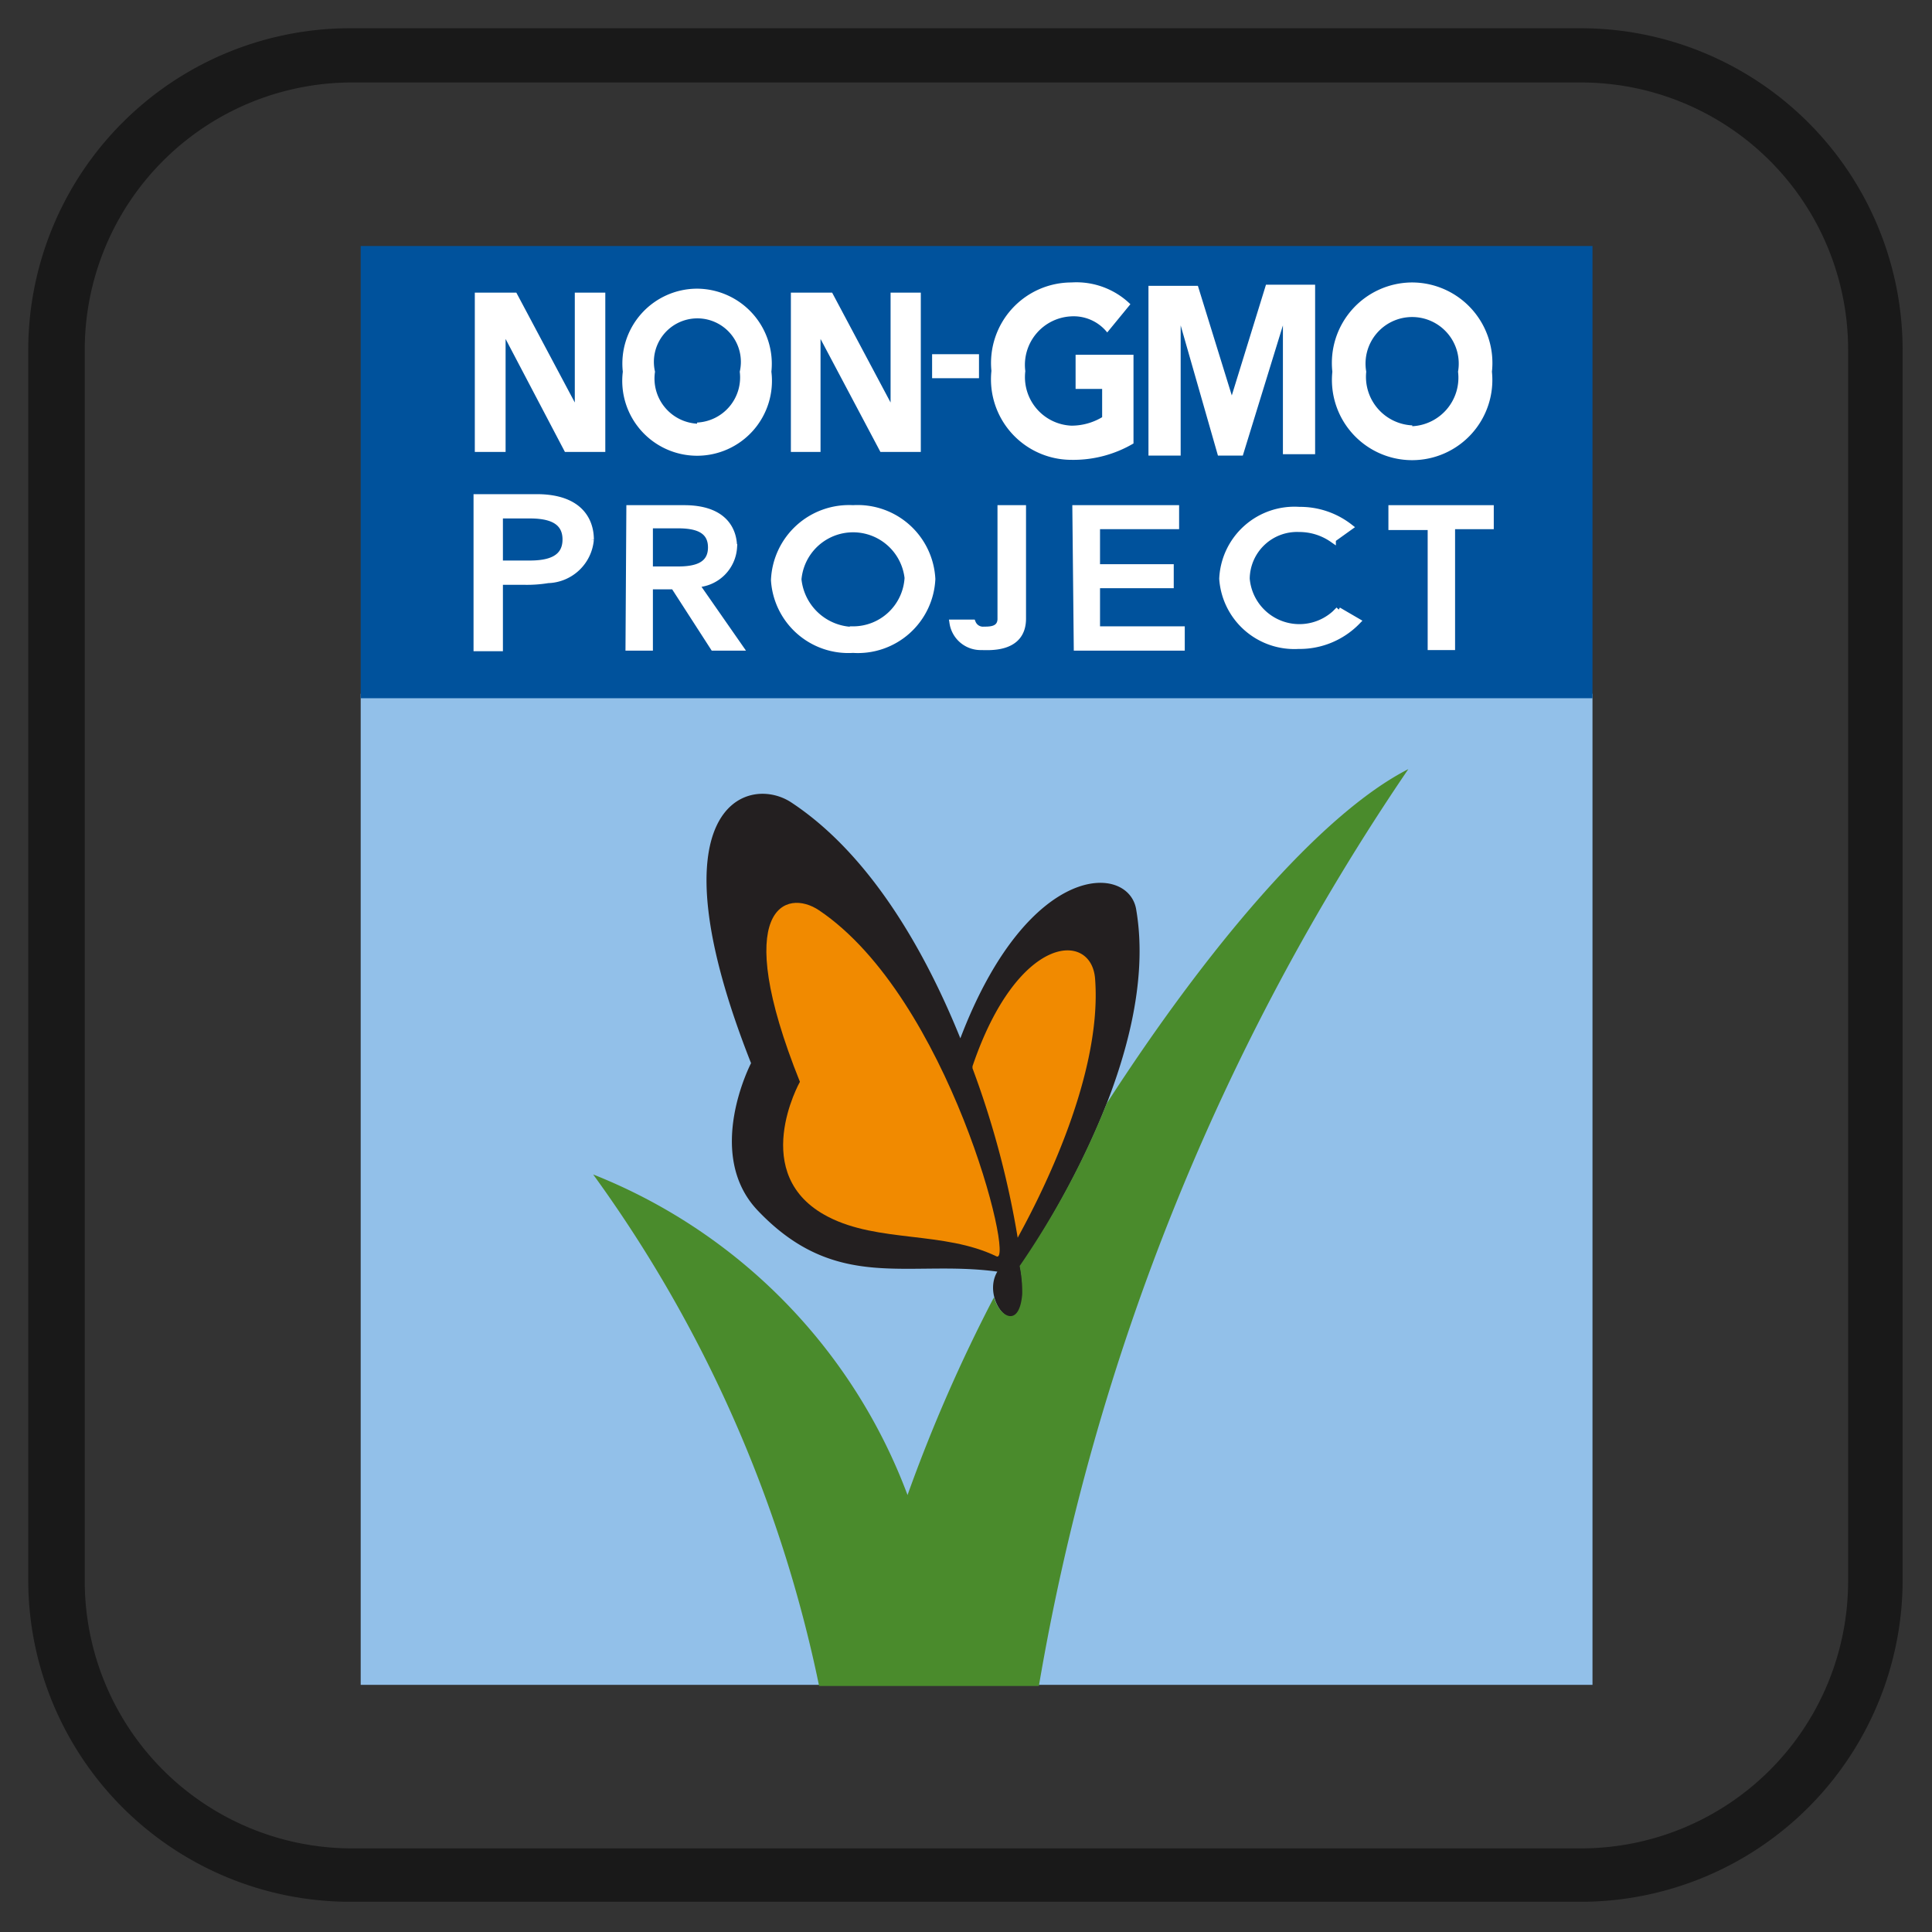 <svg xmlns="http://www.w3.org/2000/svg" viewBox="0 0 68.4 68.4"><rect x="0" y="0" width="68.4" height="68.4" fill="#333333" stroke="none"/><defs><style>.a{fill:#92c0e9;}.b{fill:#231f20;}.c{fill:#00529c;}.d{fill:#4a8b2c;}.e{fill:#f18a00;}.f,.g{fill:#fff;}.g{stroke:#fff;stroke-width:0.23px;}.h{fill:#191919;fill-rule:evenodd;}</style></defs><title>NON GMO Project_191919</title><rect class="a" x="12.77" y="24.56" width="43.61" height="35.09"/><path class="b" d="M40.23,32.23C40,30.57,36.42,30.42,34,36.76c-1.3-3.22-3.26-6.56-6-8.36-1.55-1-5,.16-1.41,9.24,0,0-1.67,3.2.23,5.21,2.79,2.94,5.33,1.74,8.49,2.17-.6,1,.76,2.56.9.84a4.6,4.6,0,0,0-.09-1C36.89,43.69,41.09,37.35,40.23,32.23Z"/><rect class="c" x="12.77" y="8.71" width="43.61" height="16.01"/><path class="d" d="M36.78,59.69A82.14,82.14,0,0,1,49.86,27.23c-3.15,1.61-7.17,6.4-10.68,11.84a29.45,29.45,0,0,1-3.08,5.75,4.6,4.6,0,0,1,.09,1c-.1,1.21-.8.81-1,.11a55.94,55.94,0,0,0-3.06,7A19.58,19.58,0,0,0,21,41.58,46.93,46.93,0,0,1,29,59.69Z"/><path class="e" d="M38.77,34.65c-.13-1.7-2.75-1.59-4.34,3.1l0,.07a32.17,32.17,0,0,1,1.6,6C36.57,42.83,39.05,38.27,38.77,34.65Z"/><path class="e" d="M35.28,44.48c.67.32-1.69-9.16-6.28-12.25-1.17-.79-3.16-.11-.68,6.07,0,0-1.86,3.31,1,4.78C31.1,44,33.42,43.58,35.28,44.48Z"/><path class="f" d="M16.81,10.36h1.47l2.07,3.89h0V10.36h1.08V16H20L17.9,12h0v4H16.81Z"/><path class="f" d="M24.68,10.22a2.66,2.66,0,0,1,2.63,2.94,2.65,2.65,0,1,1-5.26,0A2.65,2.65,0,0,1,24.68,10.22Zm0,4.74a1.6,1.6,0,0,0,1.51-1.8,1.54,1.54,0,1,0-3,0A1.6,1.6,0,0,0,24.68,15Z"/><path class="f" d="M28,10.36h1.46l2.07,3.89h0V10.36h1.07V16H31.17l-2.12-4h0v4H28Z"/><path class="f" d="M40.13,15.7a4.19,4.19,0,0,1-2.2.58,2.85,2.85,0,0,1-2.83-3.15A2.85,2.85,0,0,1,37.93,10a2.74,2.74,0,0,1,2.09.77l-.82,1a1.52,1.52,0,0,0-1.27-.57,1.72,1.72,0,0,0-1.63,1.94,1.72,1.72,0,0,0,1.63,1.93,2.12,2.12,0,0,0,1.09-.3v-1h-.94V12.56h2.05Z"/><path class="f" d="M40.66,10.12h1.75L43.61,14h0l1.21-3.92h1.74v6H45.42V11.52h0L44,16.13h-.88l-1.32-4.61h0v4.61H40.66Z"/><path class="f" d="M50,10a2.85,2.85,0,0,1,2.82,3.16,2.84,2.84,0,1,1-5.65,0A2.85,2.85,0,0,1,50,10Zm0,5.09a1.72,1.72,0,0,0,1.62-1.93,1.65,1.65,0,1,0-3.25,0A1.72,1.72,0,0,0,50,15.06Z"/><path class="f" d="M34.63,13.39H33v-.85h1.66v.85"/><path class="g" d="M30.2,18A2.64,2.64,0,0,1,33,20.5,2.63,2.63,0,0,1,30.2,23a2.63,2.63,0,0,1-2.79-2.46A2.65,2.65,0,0,1,30.2,18Zm0,4.29a1.94,1.94,0,0,0,1.94-1.83,1.95,1.95,0,0,0-3.88.05A2,2,0,0,0,30.2,22.31Z"/><path class="g" d="M48.05,22m-.67-.39.67.39a2.84,2.84,0,0,1-2.08.86,2.55,2.55,0,0,1-2.69-2.37A2.55,2.55,0,0,1,46,18.06a2.85,2.85,0,0,1,1.78.6l-.6.43A2.06,2.06,0,0,0,46,18.72a1.79,1.79,0,0,0-1.87,1.77,1.88,1.88,0,0,0,3.27,1.1Z"/><path class="g" d="M38.08,18h3.55v.62h-2.8v1.47h2.61v.62H38.83v1.58h3v.63h-3.7Z"/><path class="g" d="M22.29,18h1.93c1.41,0,1.76.76,1.76,1.38a1.39,1.39,0,0,1-1.35,1.3l1.56,2.24h-.93l-1.4-2.17H23v2.17h-.74ZM23,20.17h1c.59,0,1.18-.12,1.18-.79s-.59-.79-1.18-.79H23Z"/><path class="g" d="M18.59,20.59c-.16,0-.9,0-.9,0v2.35h-.81V17.61H19c1.52,0,1.91.82,1.91,1.49a1.56,1.56,0,0,1-1.51,1.43A4.59,4.59,0,0,1,18.59,20.59Zm-.9-.63h1.06c.64,0,1.28-.14,1.28-.86s-.64-.86-1.28-.86H17.69Z"/><path class="g" d="M36.21,18v3.9c0,1.11-1.2,1-1.48,1a1,1,0,0,1-1-.85h.7a.4.4,0,0,0,.41.25c.21,0,.57,0,.59-.37V18Z"/><path class="g" d="M50.66,18.65H49.27V18h3.5v.62H51.4v4.28h-.74Z"/><path class="h" d="M12.39,1H56A11.4,11.4,0,0,1,67.36,12.36V56A11.4,11.4,0,0,1,56,67.33H12.39A11.4,11.4,0,0,1,1,56V12.36A11.4,11.4,0,0,1,12.39,1ZM56,2.92H12.39A9.47,9.47,0,0,0,3,12.36V56a9.47,9.47,0,0,0,9.44,9.44H56A9.46,9.46,0,0,0,65.43,56V12.36A9.46,9.46,0,0,0,56,2.92Z"/></svg>